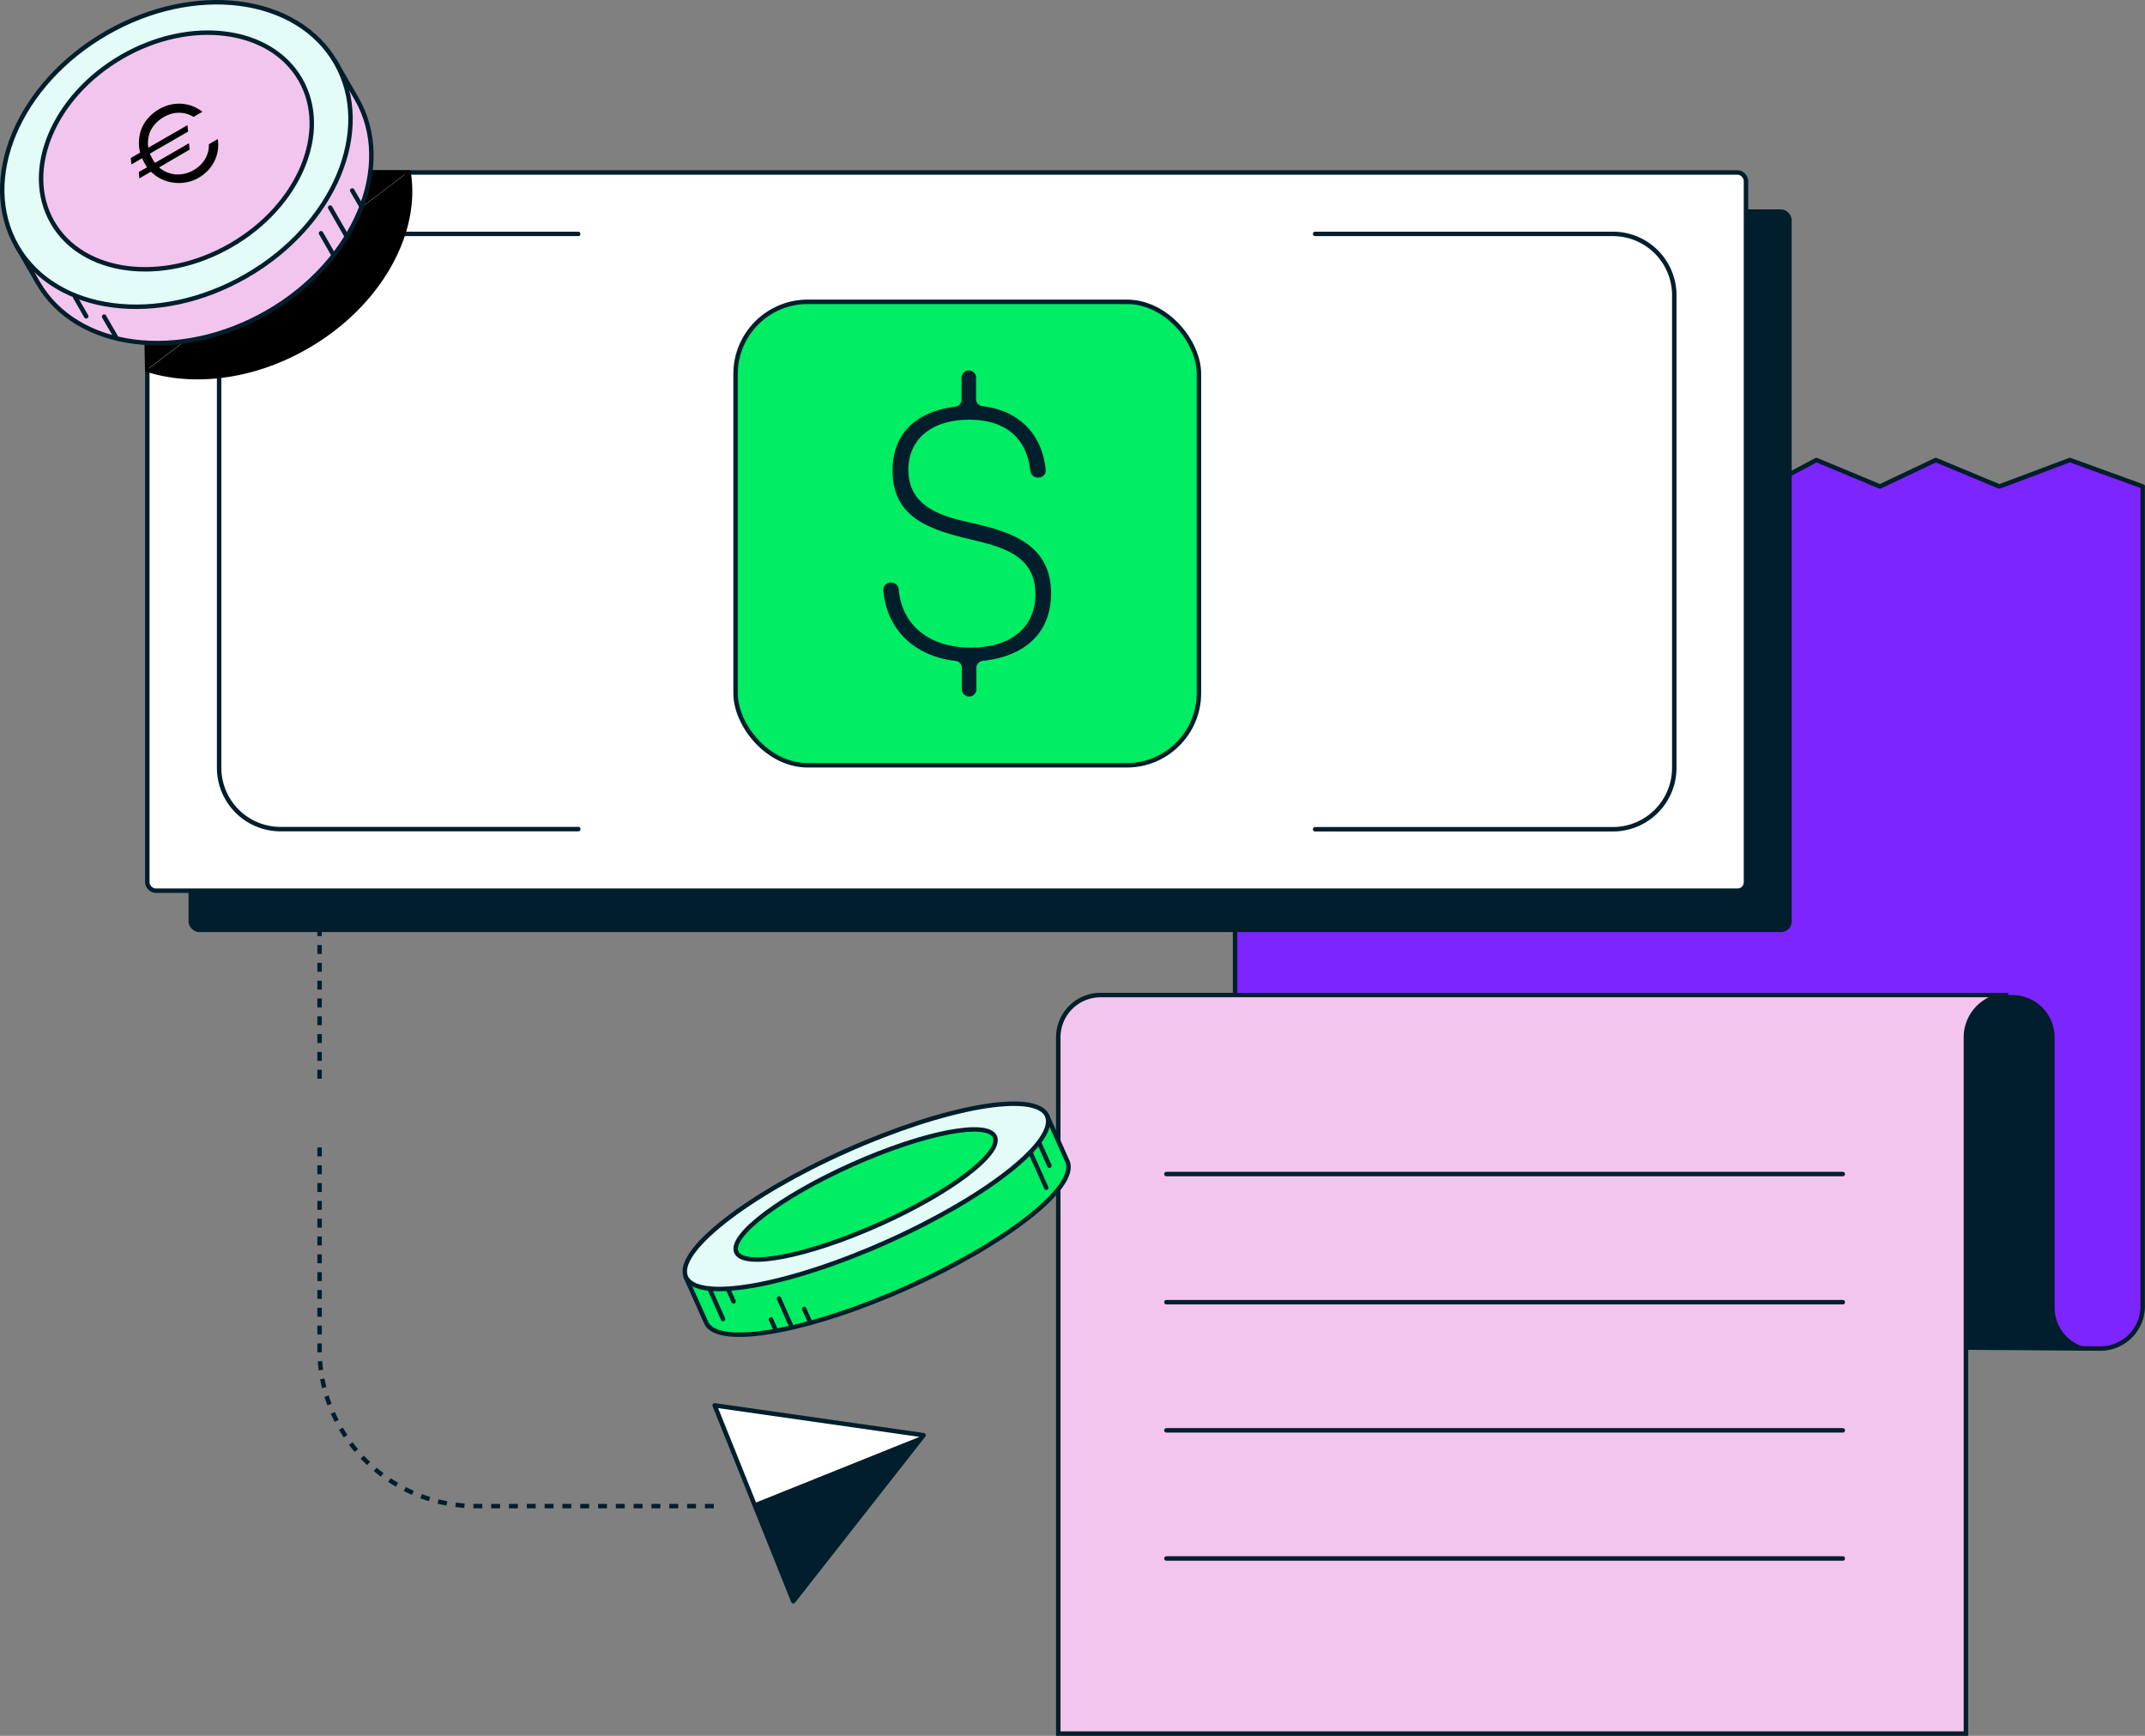 <?xml version="1.0" encoding="utf-8"?>
<svg xmlns="http://www.w3.org/2000/svg" viewBox="0 0 481.71 389.76">
  <rect x="0" y="0" width="481.71" height="389.76" fill="#808080" stroke="none"/>
  <defs>
    <style>.cls-1{fill:#7c25ff;}.cls-1,.cls-10,.cls-11,.cls-12,.cls-3,.cls-4,.cls-5,.cls-6,.cls-7,.cls-8,.cls-9{stroke:#001e2b;}.cls-1,.cls-10,.cls-11,.cls-4,.cls-5,.cls-6,.cls-7,.cls-9{stroke-linecap:round;stroke-linejoin:round;}.cls-2,.cls-5{fill:#001e2b;}.cls-12,.cls-3{fill:#f2c5ee;}.cls-3,.cls-8{stroke-miterlimit:10;}.cls-4,.cls-8{fill:none;}.cls-6{fill:#fff;}.cls-10,.cls-7{fill:#00ed64;}.cls-8{stroke-dasharray:2 2;}.cls-11,.cls-9{fill:#e3fcf7;}.cls-12{stroke-miterlimit:10;}</style>
  </defs>
  <g id="Layer_2" data-name="Layer 2">
    <g id="Layer_1-2" data-name="Layer 1">
      <g id="Finance">
        <g id="Layer_2-2" data-name="Layer 2">
          <g id="ART">
            <path class="cls-1" d="M481.21,109.23l-16.36-5.94L449,109.23l-14.27-5.94-12.54,5.94-14.27-5.94-11.24,5.94-13.4-5.94-12.54,5.94-14.27-5.94-14.64,5.94-12.59-5.94-14.7,5.94-13.84-5.94-13.4,5.94-9.94-5.94V301.43l194.25,1.37a9.5,9.5,0,0,0,9.58-9.44V109.23Z"/>
            <path class="cls-2" d="M470.6,302.8a9.19,9.19,0,0,1-9.19-9.18V232.93a9.5,9.5,0,0,0-9.5-9.5H265.3a9.5,9.5,0,0,0-9.5,9.5v69.14Z"/>
            <path class="cls-3" d="M441.49,223.43H247.17a9.5,9.5,0,0,0-9.51,9.49h0V389.26H441.49V232.93a9.5,9.5,0,0,1,9.5-9.5Z"/>
            <line class="cls-4" x1="261.94" y1="263.62" x2="413.84" y2="263.62"/>
            <line class="cls-4" x1="261.94" y1="292.39" x2="413.84" y2="292.39"/>
            <line class="cls-4" x1="261.94" y1="321.17" x2="413.84" y2="321.17"/>
            <line class="cls-4" x1="261.94" y1="349.94" x2="413.84" y2="349.94"/>
            <path class="cls-2" d="M264.14,203.89H382.57a10.4,10.4,0,0,0,10.4-10.4V100.24l-9.5,5.94-13.4-5.94-12.54,5.94-3.95,74.41-88.94,7.49Z"/>
            <rect class="cls-5" x="42.84" y="47.52" width="359.02" height="161.26" rx="1.87"/>
            <rect class="cls-6" x="33.08" y="38.73" width="359.02" height="161.26" rx="1.87"/>
            <path class="cls-4" d="M129.85,52.52H63A13.78,13.78,0,0,0,49.21,66.3h0V172.38A13.79,13.79,0,0,0,63,186.17h66.87"/>
            <path class="cls-4" d="M295.34,186.2h66.84A13.79,13.79,0,0,0,376,172.41V66.31a13.78,13.78,0,0,0-13.79-13.79H295.34"/>
            <rect class="cls-7" x="165.19" y="67.77" width="104.06" height="104.07" rx="16.21"/>
            <path class="cls-2" d="M220.76,91.22c8.07,1,13.26,6.2,14.08,14.28a1.59,1.59,0,0,1-1.46,1.72H233a1.65,1.65,0,0,1-1.61-1.5c-.82-7.3-5.5-11.48-13.73-11.48S204,98.45,204,105.49c0,8.94,8.7,10.68,14.56,12,8.14,1.9,17.48,4.59,17.48,15.74,0,9.09-6.14,14.18-15.28,15.15a1.64,1.64,0,0,0-1.49,1.61v4.8a1.63,1.63,0,0,1-1.62,1.62h0a1.64,1.64,0,0,1-1.63-1.62V150a1.62,1.62,0,0,0-1.47-1.61c-9.46-1.09-15.43-7.27-16.17-15.78a1.65,1.65,0,0,1,1.49-1.8h.37a1.65,1.65,0,0,1,1.59,1.6c.68,7.65,6.5,13,16.22,13,8.86,0,14.48-4.43,14.48-12,0-8.54-7.12-10.52-14.08-12.18-8.94-2.14-18-4.59-18-15.5,0-8.2,5-13.25,14.05-14.41a1.63,1.63,0,0,0,1.45-1.6V84.8a1.63,1.63,0,0,1,1.63-1.62h0a1.62,1.62,0,0,1,1.62,1.62v4.82A1.64,1.64,0,0,0,220.76,91.22Z"/>
            <polygon class="cls-6" points="207.41 322.26 160.49 315.56 178.15 359.55 207.41 322.26"/>
            <polygon class="cls-2" points="207.41 322.26 169.67 337.42 178.5 359.41 207.41 322.26"/>
            <path class="cls-8" d="M71.77,257.65v45.43a35.1,35.1,0,0,0,35.08,35.1h54.22"/>
            <line class="cls-8" x1="71.77" y1="204.2" x2="71.77" y2="243.65"/>
            <path class="cls-7" d="M154,286.75,158.6,297c2.52,5.65,22.72,2.12,45.11-7.88s38.51-22.69,36-28.34l-4.56-10.23Z"/>
            <ellipse class="cls-9" cx="194.59" cy="268.63" rx="44.41" ry="11.2" transform="translate(-92.64 102.72) rotate(-24.07)"/>
            <line class="cls-4" x1="159.29" y1="289.28" x2="162.38" y2="296.19"/>
            <line class="cls-4" x1="163.56" y1="289.57" x2="164.74" y2="292.21"/>
            <line class="cls-4" x1="231.42" y1="258.77" x2="234.96" y2="266.69"/>
            <line class="cls-4" x1="233.4" y1="256.67" x2="235.67" y2="261.75"/>
            <line class="cls-4" x1="177.74" y1="297.85" x2="174.93" y2="291.56"/>
            <line class="cls-4" x1="180.6" y1="293.9" x2="181.94" y2="296.89"/>
            <line class="cls-4" x1="173.13" y1="296.26" x2="174.19" y2="298.63"/>
            <ellipse class="cls-10" cx="194.4" cy="268.21" rx="31.79" ry="7.37" transform="translate(-92.49 102.61) rotate(-24.07)"/>
            <polyline points="92.16 38.22 77.43 38.21 32.33 70.1 32.56 83.33"/>
            <path d="M32.56,83.38c10.61,3.49,24.29,2,36.62-5.14,16.52-9.52,25.52-26.06,23-40"/>
            <path class="cls-3" d="M73.85,15c-11-8.47-29.21-8.69-45.27.56S3.56,40.69,5.41,54.38l-1.56,1,4.67,8.11c8.68,15.06,31.74,18,51.52,6.63S88.77,37.23,80.09,22.18l-4.67-8.12Z"/>
            <ellipse class="cls-11" cx="39.61" cy="34.69" rx="41.33" ry="31.46" transform="translate(-12.03 24.41) rotate(-29.95)"/>
            <ellipse class="cls-12" cx="39.62" cy="33.9" rx="32.12" ry="24.45" transform="translate(-11.63 24.31) rotate(-29.95)"/>
            <line class="cls-4" x1="16.87" y1="66.69" x2="19.36" y2="71.02"/>
            <line class="cls-4" x1="25.97" y1="75.57" x2="23.38" y2="71.09"/>
            <line class="cls-4" x1="74.15" y1="46.61" x2="77.76" y2="52.89"/>
            <line class="cls-4" x1="72.09" y1="52.37" x2="74.76" y2="57.01"/>
            <line class="cls-4" x1="79.1" y1="42.77" x2="81.08" y2="46.2"/>
            <path d="M29.5,36.94l-.12-1.47,2.09-1.2a8.92,8.92,0,0,1,.38-5.54,8.64,8.64,0,0,1,1.55-2.35,9.69,9.69,0,0,1,4.8-2.86,8.79,8.79,0,0,1,2.55-.23,8.6,8.6,0,0,1,2.46.54,8.76,8.76,0,0,1,2.25,1.27l-2,1.15a6.18,6.18,0,0,0-3.27-.93,6.78,6.78,0,0,0-3.47,1A7.71,7.71,0,0,0,35,27.67a7.31,7.31,0,0,0-1.15,1.6,6.29,6.29,0,0,0-.55,1.9,7.44,7.44,0,0,0,0,2l8.8-5.07.14,1.45-8.57,4.94c.07.18.15.36.23.54s.18.36.28.54a8.69,8.69,0,0,0,.63,1l7.63-4.4.15,1.42-6.86,4a6.6,6.6,0,0,0,3.67,1.57,7.29,7.29,0,0,0,6.68-3.48,6.17,6.17,0,0,0,.83-3.3l2-1.15a8.65,8.65,0,0,1,0,2.59,8.53,8.53,0,0,1-2.24,4.49,9.64,9.64,0,0,1-2.11,1.64A8.89,8.89,0,0,1,38.94,41a8.5,8.5,0,0,1-2.69-.79,8.9,8.9,0,0,1-2.34-1.66l-2.62,1.5-.11-1.44,1.87-1.05a2.91,2.91,0,0,1-.32-.46l-.29-.51a10.48,10.48,0,0,1-.53-1.06Z"/>
          </g>
        </g>
      </g>
    </g>
  </g>
</svg>
